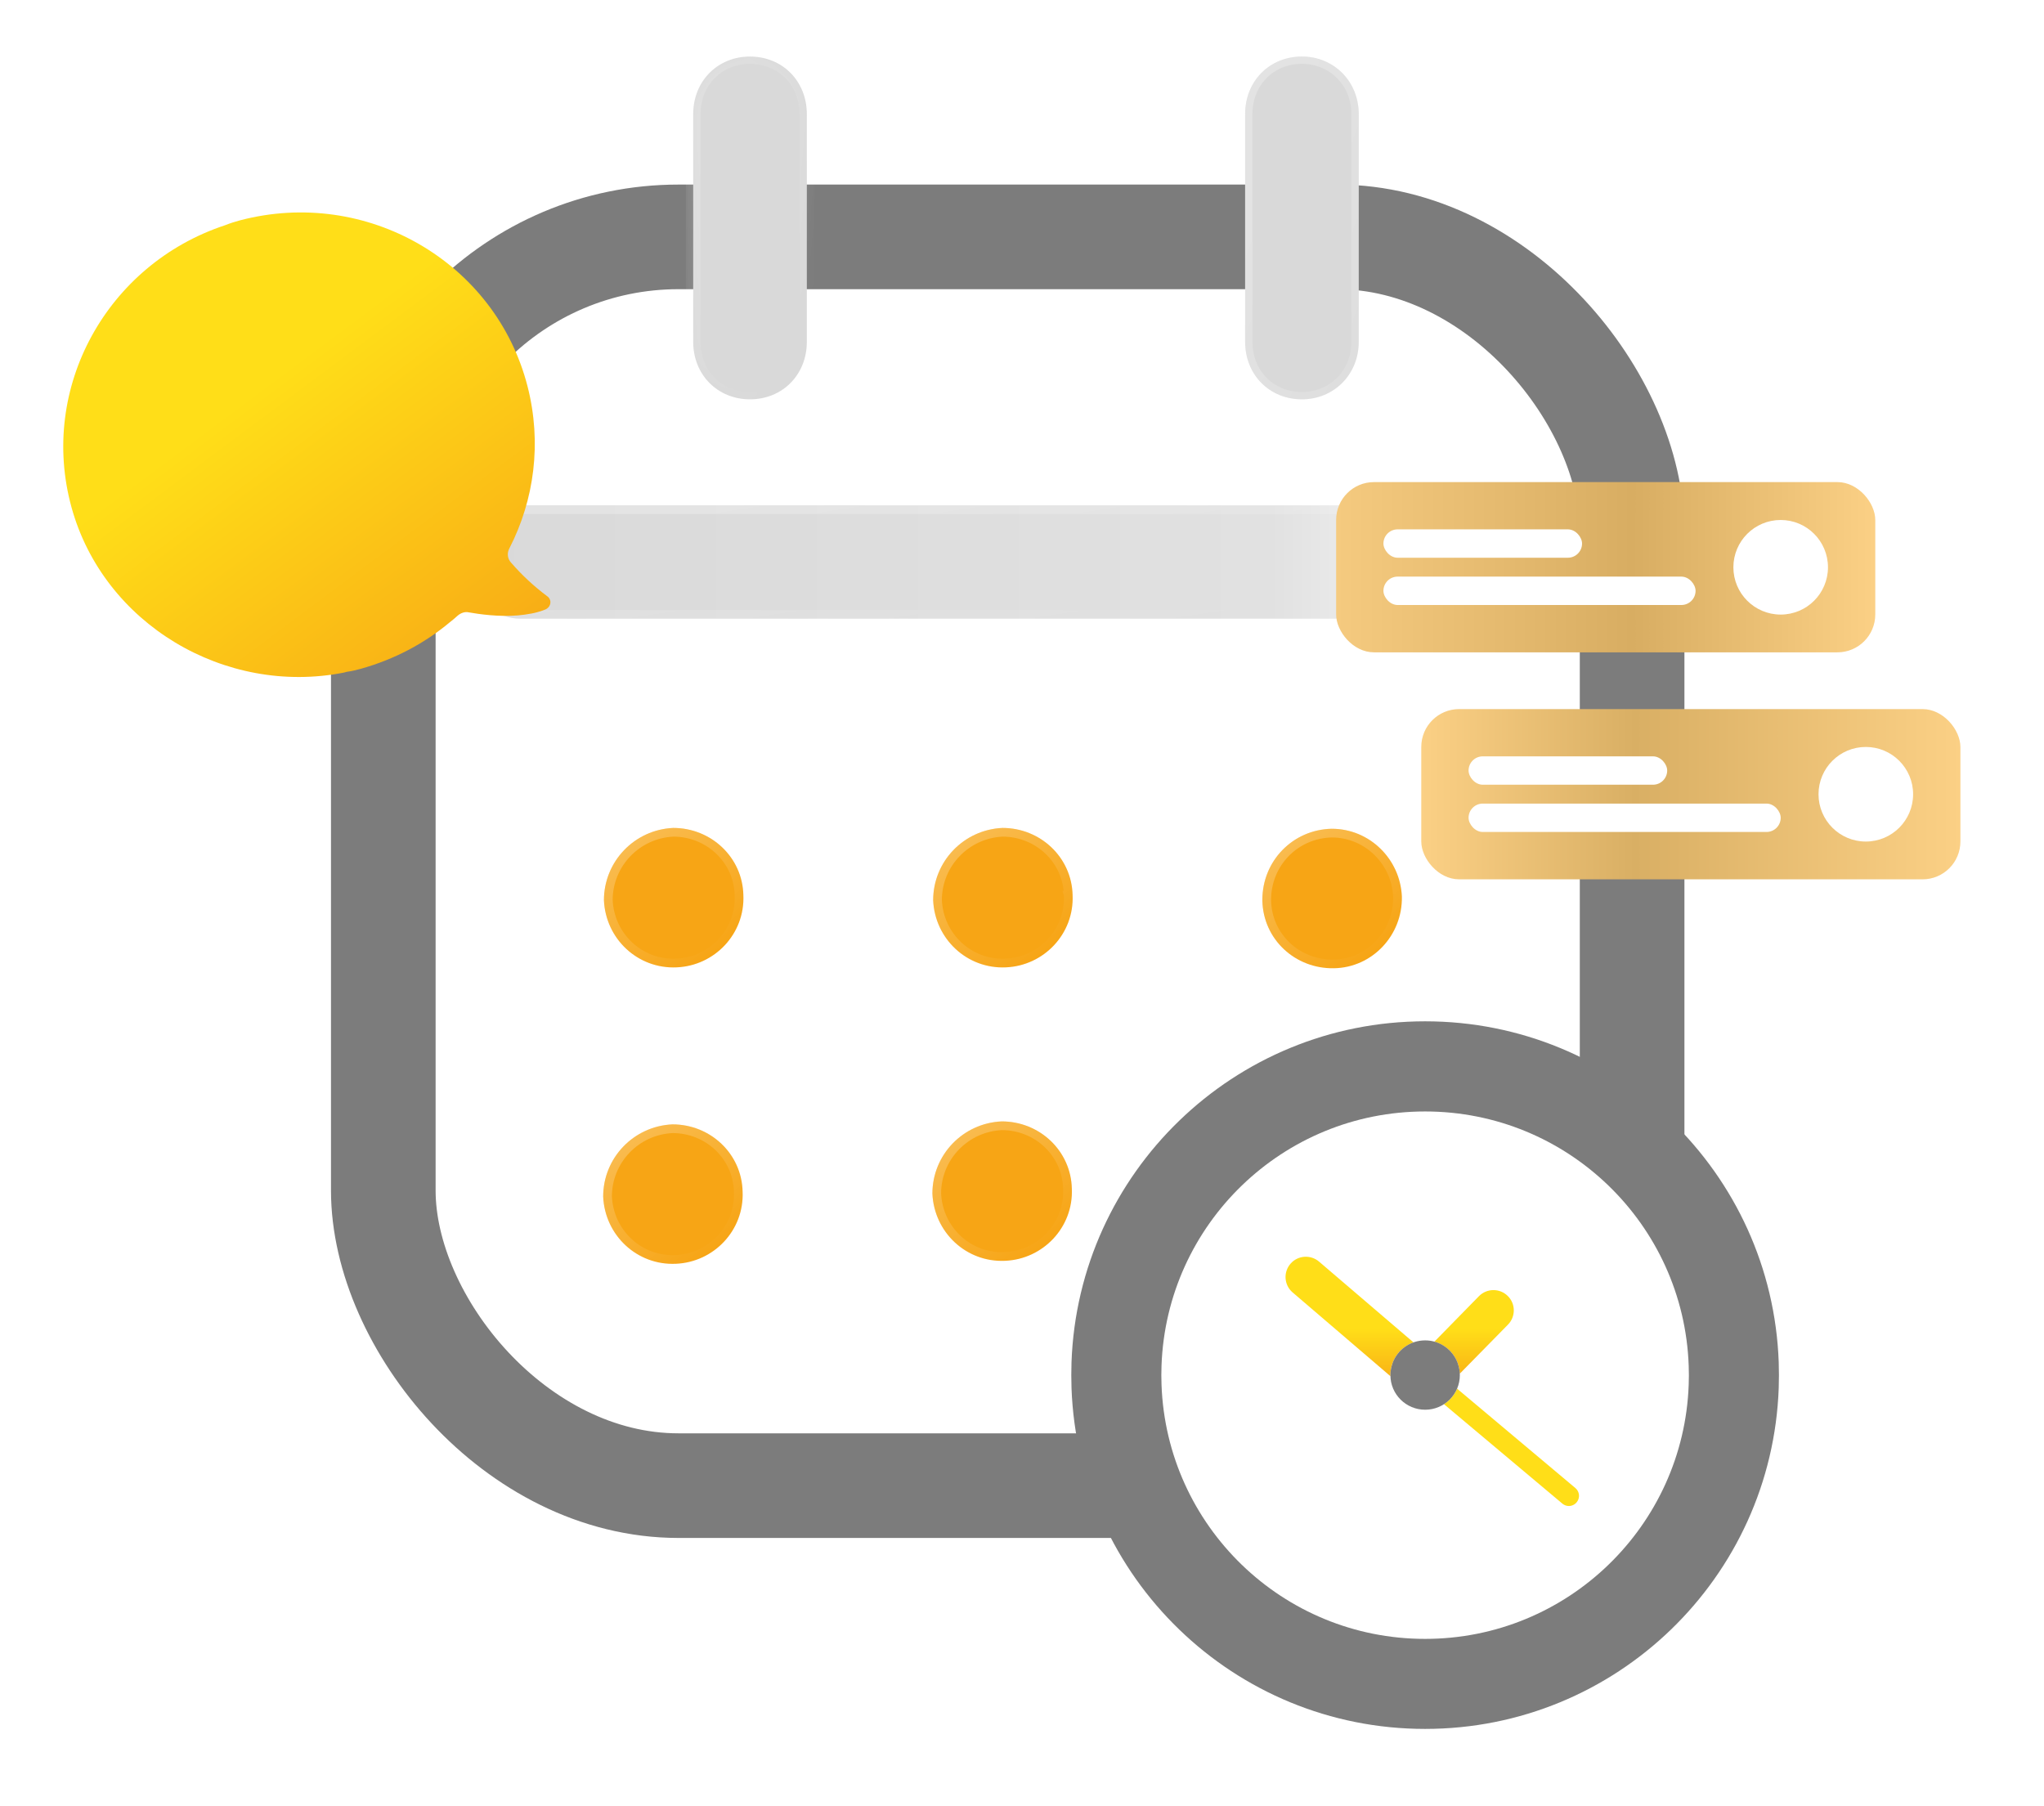 <svg width="86" height="76" viewBox="0 0 86 76" fill="none" xmlns="http://www.w3.org/2000/svg">
<g clip-path="url(#clip0_934_11307)">
<g filter="url(#filter0_bd_934_11307)">
<rect x="13.926" y="7.766" width="56.945" height="56.945" rx="14.621" fill="white"/>
<rect x="16.127" y="9.967" width="52.543" height="52.543" rx="12.42" stroke="#7C7C7C" stroke-width="4.402"/>
</g>
<g filter="url(#filter1_bd_934_11307)">
<path d="M55.981 53.089C54.374 53.054 53.082 51.741 53.082 50.152C53.047 48.563 54.339 47.253 55.947 47.219H55.981C57.623 47.219 58.951 48.532 58.951 50.152C58.951 51.776 57.623 53.089 55.981 53.089V53.089Z" fill="#F7A515"/>
<path d="M53.265 50.152H53.265L53.265 50.148C53.233 48.665 54.44 47.436 55.949 47.402H55.981C57.524 47.402 58.768 48.635 58.768 50.152C58.768 51.672 57.525 52.904 55.983 52.905C54.476 52.872 53.265 51.639 53.265 50.152Z" stroke="url(#paint0_linear_934_11307)" stroke-width="0.367"/>
</g>
<g filter="url(#filter2_bd_934_11307)">
<path d="M42.32 40.703C40.684 40.777 39.333 39.501 39.262 37.879C39.262 36.253 40.542 34.91 42.178 34.836C43.778 34.836 45.093 36.077 45.129 37.663C45.2 39.293 43.92 40.636 42.32 40.703V40.703Z" fill="#F7A515"/>
<path d="M42.312 40.52L42.32 40.703L42.311 40.52C40.781 40.589 39.514 39.397 39.445 37.875C39.447 36.351 40.647 35.091 42.182 35.019C43.685 35.022 44.912 36.186 44.946 37.667L44.945 37.667L44.946 37.671C45.012 39.197 43.814 40.456 42.312 40.52Z" stroke="url(#paint1_linear_934_11307)" stroke-width="0.367"/>
</g>
<g filter="url(#filter3_bd_934_11307)">
<path d="M42.288 53.05C40.652 53.125 39.301 51.849 39.23 50.223C39.23 48.597 40.51 47.258 42.145 47.184C43.746 47.184 45.061 48.424 45.097 50.014C45.168 51.64 43.888 52.983 42.288 53.05V53.05Z" fill="#F7A515"/>
<path d="M42.28 52.867L42.288 53.05L42.279 52.867C40.749 52.937 39.482 51.745 39.413 50.219C39.415 48.695 40.615 47.439 42.15 47.367C43.652 47.369 44.88 48.533 44.913 50.019L44.913 50.019L44.914 50.023C44.98 51.544 43.782 52.804 42.28 52.867Z" stroke="url(#paint2_linear_934_11307)" stroke-width="0.367"/>
</g>
<g filter="url(#filter4_bd_934_11307)">
<path d="M28.468 40.703C26.832 40.777 25.481 39.501 25.41 37.879C25.41 36.253 26.69 34.91 28.326 34.836C29.926 34.836 31.242 36.077 31.277 37.663C31.348 39.293 30.068 40.636 28.468 40.703V40.703Z" fill="#F7A515"/>
<path d="M28.46 40.52L28.468 40.703L28.46 40.52C26.93 40.589 25.662 39.397 25.594 37.875C25.596 36.351 26.796 35.091 28.33 35.019C29.833 35.022 31.061 36.186 31.094 37.667L31.094 37.667L31.094 37.671C31.161 39.197 29.962 40.456 28.46 40.52Z" stroke="url(#paint3_linear_934_11307)" stroke-width="0.367"/>
</g>
<g filter="url(#filter5_bd_934_11307)">
<path d="M28.436 53.175C26.8 53.25 25.449 51.974 25.378 50.348C25.378 48.722 26.658 47.383 28.294 47.309C29.894 47.309 31.21 48.549 31.245 50.139C31.316 51.765 30.036 53.108 28.436 53.175V53.175Z" fill="#F7A515"/>
<path d="M28.428 52.992L28.436 53.175L28.428 52.992C26.898 53.062 25.631 51.87 25.562 50.344C25.564 48.82 26.763 47.564 28.298 47.492C29.801 47.494 31.029 48.658 31.062 50.144L31.062 50.144L31.062 50.148C31.129 51.669 29.93 52.929 28.428 52.992Z" stroke="url(#paint4_linear_934_11307)" stroke-width="0.367"/>
</g>
<g filter="url(#filter6_bd_934_11307)">
<path d="M53.113 37.861C53.113 36.224 54.394 34.907 56.03 34.871C57.631 34.871 58.911 36.149 58.983 37.718C59.018 39.356 57.737 40.708 56.137 40.74C54.501 40.776 53.149 39.53 53.113 37.897V37.861Z" fill="#F7A515"/>
<path d="M56.133 40.557L56.133 40.557C54.594 40.59 53.331 39.422 53.297 37.894V37.861C53.297 36.323 54.497 35.089 56.032 35.054C57.53 35.056 58.731 36.251 58.799 37.725C58.831 39.262 57.629 40.527 56.133 40.557Z" stroke="url(#paint5_linear_934_11307)" stroke-width="0.367"/>
</g>
<g filter="url(#filter7_d_934_11307)">
<mask id="path-15-inside-1_934_11307" fill="white">
<path d="M31.556 16.802C32.922 16.802 33.947 15.768 33.947 14.382V4.802C33.947 3.416 32.922 2.379 31.556 2.379C30.19 2.379 29.166 3.416 29.166 4.802V14.382C29.166 15.768 30.19 16.802 31.556 16.802"/>
</mask>
<path d="M31.556 16.802C32.922 16.802 33.947 15.768 33.947 14.382V4.802C33.947 3.416 32.922 2.379 31.556 2.379C30.19 2.379 29.166 3.416 29.166 4.802V14.382C29.166 15.768 30.19 16.802 31.556 16.802" fill="#D9D9D9"/>
<path d="M31.556 17.11C33.096 17.11 34.255 15.935 34.255 14.382H33.639C33.639 15.601 32.749 16.494 31.556 16.494V17.11ZM34.255 14.382V4.802H33.639V14.382H34.255ZM34.255 4.802C34.255 3.25 33.096 2.071 31.556 2.071V2.687C32.748 2.687 33.639 3.582 33.639 4.802H34.255ZM31.556 2.071C30.017 2.071 28.858 3.25 28.858 4.802H29.474C29.474 3.582 30.364 2.687 31.556 2.687V2.071ZM28.858 4.802V14.382H29.474V4.802H28.858ZM28.858 14.382C28.858 15.935 30.017 17.11 31.556 17.11V16.494C30.364 16.494 29.474 15.601 29.474 14.382H28.858Z" fill="url(#paint6_linear_934_11307)" mask="url(#path-15-inside-1_934_11307)"/>
</g>
<g filter="url(#filter8_d_934_11307)">
<path d="M54.778 16.802C56.113 16.802 57.168 15.768 57.168 14.382V4.802C57.168 3.416 56.113 2.379 54.778 2.379C53.412 2.379 52.388 3.416 52.388 4.802V14.382C52.388 15.768 53.412 16.802 54.778 16.802Z" fill="#D9D9D9"/>
<path d="M57.014 14.382C57.014 15.683 56.028 16.648 54.778 16.648C53.499 16.648 52.542 15.685 52.542 14.382V4.802C52.542 3.499 53.499 2.533 54.778 2.533C56.027 2.533 57.014 3.5 57.014 4.802V14.382Z" stroke="url(#paint7_linear_934_11307)" stroke-width="0.308"/>
</g>
<path d="M74.848 57.861C74.848 58.041 74.845 58.222 74.839 58.4C74.555 66.372 68.002 72.746 59.961 72.746C51.92 72.746 45.368 66.372 45.083 58.4C45.071 58.04 45.071 57.679 45.083 57.319C45.368 49.349 51.92 42.973 59.961 42.973C68.002 42.973 74.555 49.349 74.839 57.319C74.845 57.5 74.848 57.68 74.848 57.861Z" fill="#7C7C7C"/>
<path d="M71.059 57.863C71.059 57.996 71.057 58.13 71.051 58.264C70.839 64.206 65.956 68.958 59.961 68.958C53.966 68.958 49.083 64.206 48.87 58.264C48.86 57.996 48.86 57.727 48.87 57.459C49.083 51.517 53.966 46.766 59.961 46.766C65.956 46.766 70.839 51.517 71.051 57.459C71.057 57.593 71.059 57.727 71.059 57.863Z" fill="white"/>
<path d="M63.446 55.736L61.419 57.8C61.414 57.652 61.385 57.506 61.334 57.367C61.334 57.359 61.332 57.353 61.329 57.345C61.248 57.13 61.117 56.936 60.947 56.781C60.777 56.626 60.573 56.513 60.351 56.452L62.23 54.534C62.389 54.374 62.606 54.283 62.832 54.282C63.059 54.281 63.276 54.369 63.437 54.529C63.774 54.857 63.777 55.399 63.446 55.736ZM59.472 56.483C59.272 56.554 59.09 56.668 58.938 56.817C58.786 56.966 58.668 57.146 58.593 57.345C58.59 57.353 58.587 57.359 58.587 57.367C58.53 57.524 58.5 57.691 58.5 57.858C58.5 57.875 58.5 57.892 58.503 57.906L54.373 54.369C54.289 54.294 54.221 54.204 54.172 54.103C54.124 54.002 54.096 53.892 54.089 53.78C54.083 53.669 54.099 53.556 54.136 53.451C54.173 53.345 54.23 53.248 54.305 53.164C54.617 52.813 55.156 52.782 55.51 53.094L59.472 56.483Z" fill="url(#paint8_linear_934_11307)"/>
<path d="M66.336 63.212C66.296 63.261 66.246 63.3 66.189 63.326C66.132 63.353 66.07 63.367 66.008 63.367C65.912 63.367 65.814 63.333 65.735 63.266L60.752 59.081C60.999 58.925 61.192 58.698 61.306 58.43L66.283 62.611C66.465 62.763 66.488 63.032 66.336 63.212Z" fill="#FFDE18"/>
<path d="M61.422 57.859C61.422 58.665 60.768 59.316 59.962 59.316C59.156 59.316 58.501 58.665 58.501 57.859C58.501 57.685 58.532 57.522 58.588 57.367C58.588 57.359 58.591 57.353 58.594 57.345C58.802 56.792 59.335 56.398 59.962 56.398C60.588 56.398 61.121 56.792 61.329 57.345C61.332 57.353 61.335 57.359 61.335 57.367C61.391 57.522 61.422 57.685 61.422 57.859Z" fill="#7C7C7C"/>
<g filter="url(#filter9_bd_934_11307)">
<rect x="19.508" y="21.262" width="45.125" height="4.769" rx="2.385" fill="url(#paint9_linear_934_11307)"/>
<rect x="19.692" y="21.445" width="44.758" height="4.402" rx="2.201" stroke="url(#paint10_linear_934_11307)" stroke-width="0.367"/>
</g>
<rect x="56.217" y="20.285" width="22.684" height="7.163" rx="1.592" fill="url(#paint11_linear_934_11307)"/>
<rect x="58.207" y="22.273" width="8.357" height="1.194" rx="0.597" fill="white"/>
<rect x="58.207" y="24.262" width="13.133" height="1.194" rx="0.597" fill="white"/>
<circle cx="74.921" cy="23.869" r="1.99" fill="white"/>
<rect x="59.799" y="29.836" width="22.684" height="7.163" rx="1.592" fill="url(#paint12_linear_934_11307)"/>
<rect x="61.789" y="31.824" width="8.357" height="1.194" rx="0.597" fill="white"/>
<rect x="61.789" y="33.812" width="13.133" height="1.194" rx="0.597" fill="white"/>
<circle cx="78.503" cy="33.419" r="1.99" fill="white"/>
<g filter="url(#filter10_d_934_11307)">
<path d="M3.01 21.351C4.364 26.257 9.466 29.285 14.47 28.3L14.599 28.266C14.8 28.241 14.98 28.194 15.187 28.139C16.602 27.741 17.863 27.071 18.927 26.181C19.043 26.096 19.143 26.002 19.256 25.904C19.391 25.788 19.568 25.727 19.73 25.767C20.165 25.843 20.968 25.959 21.78 25.895C22.185 25.858 22.582 25.794 22.944 25.645C23.192 25.539 23.235 25.229 23.017 25.082C22.462 24.667 21.953 24.194 21.501 23.671C21.348 23.508 21.327 23.268 21.429 23.078C22.482 21.035 22.803 18.626 22.196 16.257C20.849 11.009 15.416 7.878 10.105 9.269C9.886 9.327 9.669 9.397 9.469 9.477C4.5 11.119 1.622 16.318 3.01 21.351Z" fill="url(#paint13_linear_934_11307)"/>
</g>
</g>
<defs>
<filter id="filter0_bd_934_11307" x="1.929" y="-4.231" width="80.939" height="80.939" filterUnits="userSpaceOnUse" color-interpolation-filters="sRGB">
<feFlood flood-opacity="0" result="BackgroundImageFix"/>
<feGaussianBlur in="BackgroundImageFix" stdDeviation="5.998"/>
<feComposite in2="SourceAlpha" operator="in" result="effect1_backgroundBlur_934_11307"/>
<feColorMatrix in="SourceAlpha" type="matrix" values="0 0 0 0 0 0 0 0 0 0 0 0 0 0 0 0 0 0 127 0" result="hardAlpha"/>
<feOffset/>
<feGaussianBlur stdDeviation="1.394"/>
<feComposite in2="hardAlpha" operator="out"/>
<feColorMatrix type="matrix" values="0 0 0 0 0 0 0 0 0 0 0 0 0 0 0 0 0 0 0.12 0"/>
<feBlend mode="normal" in2="effect1_backgroundBlur_934_11307" result="effect2_dropShadow_934_11307"/>
<feBlend mode="normal" in="SourceGraphic" in2="effect2_dropShadow_934_11307" result="shape"/>
</filter>
<filter id="filter1_bd_934_11307" x="47.464" y="41.601" width="17.105" height="17.106" filterUnits="userSpaceOnUse" color-interpolation-filters="sRGB">
<feFlood flood-opacity="0" result="BackgroundImageFix"/>
<feGaussianBlur in="BackgroundImageFix" stdDeviation="2.809"/>
<feComposite in2="SourceAlpha" operator="in" result="effect1_backgroundBlur_934_11307"/>
<feColorMatrix in="SourceAlpha" type="matrix" values="0 0 0 0 0 0 0 0 0 0 0 0 0 0 0 0 0 0 127 0" result="hardAlpha"/>
<feOffset/>
<feGaussianBlur stdDeviation="1.394"/>
<feComposite in2="hardAlpha" operator="out"/>
<feColorMatrix type="matrix" values="0 0 0 0 0 0 0 0 0 0 0 0 0 0 0 0 0 0 0.12 0"/>
<feBlend mode="normal" in2="effect1_backgroundBlur_934_11307" result="effect2_dropShadow_934_11307"/>
<feBlend mode="normal" in="SourceGraphic" in2="effect2_dropShadow_934_11307" result="shape"/>
</filter>
<filter id="filter2_bd_934_11307" x="33.644" y="29.218" width="17.105" height="17.106" filterUnits="userSpaceOnUse" color-interpolation-filters="sRGB">
<feFlood flood-opacity="0" result="BackgroundImageFix"/>
<feGaussianBlur in="BackgroundImageFix" stdDeviation="2.809"/>
<feComposite in2="SourceAlpha" operator="in" result="effect1_backgroundBlur_934_11307"/>
<feColorMatrix in="SourceAlpha" type="matrix" values="0 0 0 0 0 0 0 0 0 0 0 0 0 0 0 0 0 0 127 0" result="hardAlpha"/>
<feOffset/>
<feGaussianBlur stdDeviation="1.394"/>
<feComposite in2="hardAlpha" operator="out"/>
<feColorMatrix type="matrix" values="0 0 0 0 0 0 0 0 0 0 0 0 0 0 0 0 0 0 0.12 0"/>
<feBlend mode="normal" in2="effect1_backgroundBlur_934_11307" result="effect2_dropShadow_934_11307"/>
<feBlend mode="normal" in="SourceGraphic" in2="effect2_dropShadow_934_11307" result="shape"/>
</filter>
<filter id="filter3_bd_934_11307" x="33.612" y="41.566" width="17.105" height="17.106" filterUnits="userSpaceOnUse" color-interpolation-filters="sRGB">
<feFlood flood-opacity="0" result="BackgroundImageFix"/>
<feGaussianBlur in="BackgroundImageFix" stdDeviation="2.809"/>
<feComposite in2="SourceAlpha" operator="in" result="effect1_backgroundBlur_934_11307"/>
<feColorMatrix in="SourceAlpha" type="matrix" values="0 0 0 0 0 0 0 0 0 0 0 0 0 0 0 0 0 0 127 0" result="hardAlpha"/>
<feOffset/>
<feGaussianBlur stdDeviation="1.394"/>
<feComposite in2="hardAlpha" operator="out"/>
<feColorMatrix type="matrix" values="0 0 0 0 0 0 0 0 0 0 0 0 0 0 0 0 0 0 0.12 0"/>
<feBlend mode="normal" in2="effect1_backgroundBlur_934_11307" result="effect2_dropShadow_934_11307"/>
<feBlend mode="normal" in="SourceGraphic" in2="effect2_dropShadow_934_11307" result="shape"/>
</filter>
<filter id="filter4_bd_934_11307" x="19.793" y="29.218" width="17.105" height="17.106" filterUnits="userSpaceOnUse" color-interpolation-filters="sRGB">
<feFlood flood-opacity="0" result="BackgroundImageFix"/>
<feGaussianBlur in="BackgroundImageFix" stdDeviation="2.809"/>
<feComposite in2="SourceAlpha" operator="in" result="effect1_backgroundBlur_934_11307"/>
<feColorMatrix in="SourceAlpha" type="matrix" values="0 0 0 0 0 0 0 0 0 0 0 0 0 0 0 0 0 0 127 0" result="hardAlpha"/>
<feOffset/>
<feGaussianBlur stdDeviation="1.394"/>
<feComposite in2="hardAlpha" operator="out"/>
<feColorMatrix type="matrix" values="0 0 0 0 0 0 0 0 0 0 0 0 0 0 0 0 0 0 0.12 0"/>
<feBlend mode="normal" in2="effect1_backgroundBlur_934_11307" result="effect2_dropShadow_934_11307"/>
<feBlend mode="normal" in="SourceGraphic" in2="effect2_dropShadow_934_11307" result="shape"/>
</filter>
<filter id="filter5_bd_934_11307" x="19.761" y="41.691" width="17.105" height="17.106" filterUnits="userSpaceOnUse" color-interpolation-filters="sRGB">
<feFlood flood-opacity="0" result="BackgroundImageFix"/>
<feGaussianBlur in="BackgroundImageFix" stdDeviation="2.809"/>
<feComposite in2="SourceAlpha" operator="in" result="effect1_backgroundBlur_934_11307"/>
<feColorMatrix in="SourceAlpha" type="matrix" values="0 0 0 0 0 0 0 0 0 0 0 0 0 0 0 0 0 0 127 0" result="hardAlpha"/>
<feOffset/>
<feGaussianBlur stdDeviation="1.394"/>
<feComposite in2="hardAlpha" operator="out"/>
<feColorMatrix type="matrix" values="0 0 0 0 0 0 0 0 0 0 0 0 0 0 0 0 0 0 0.12 0"/>
<feBlend mode="normal" in2="effect1_backgroundBlur_934_11307" result="effect2_dropShadow_934_11307"/>
<feBlend mode="normal" in="SourceGraphic" in2="effect2_dropShadow_934_11307" result="shape"/>
</filter>
<filter id="filter6_bd_934_11307" x="47.496" y="29.253" width="17.105" height="17.106" filterUnits="userSpaceOnUse" color-interpolation-filters="sRGB">
<feFlood flood-opacity="0" result="BackgroundImageFix"/>
<feGaussianBlur in="BackgroundImageFix" stdDeviation="2.809"/>
<feComposite in2="SourceAlpha" operator="in" result="effect1_backgroundBlur_934_11307"/>
<feColorMatrix in="SourceAlpha" type="matrix" values="0 0 0 0 0 0 0 0 0 0 0 0 0 0 0 0 0 0 127 0" result="hardAlpha"/>
<feOffset/>
<feGaussianBlur stdDeviation="1.394"/>
<feComposite in2="hardAlpha" operator="out"/>
<feColorMatrix type="matrix" values="0 0 0 0 0 0 0 0 0 0 0 0 0 0 0 0 0 0 0.12 0"/>
<feBlend mode="normal" in2="effect1_backgroundBlur_934_11307" result="effect2_dropShadow_934_11307"/>
<feBlend mode="normal" in="SourceGraphic" in2="effect2_dropShadow_934_11307" result="shape"/>
</filter>
<filter id="filter7_d_934_11307" x="26.379" y="-0.408" width="10.355" height="19.997" filterUnits="userSpaceOnUse" color-interpolation-filters="sRGB">
<feFlood flood-opacity="0" result="BackgroundImageFix"/>
<feColorMatrix in="SourceAlpha" type="matrix" values="0 0 0 0 0 0 0 0 0 0 0 0 0 0 0 0 0 0 127 0" result="hardAlpha"/>
<feOffset/>
<feGaussianBlur stdDeviation="1.394"/>
<feComposite in2="hardAlpha" operator="out"/>
<feColorMatrix type="matrix" values="0 0 0 0 0 0 0 0 0 0 0 0 0 0 0 0 0 0 0.12 0"/>
<feBlend mode="normal" in2="BackgroundImageFix" result="effect1_dropShadow_934_11307"/>
<feBlend mode="normal" in="SourceGraphic" in2="effect1_dropShadow_934_11307" result="shape"/>
</filter>
<filter id="filter8_d_934_11307" x="49.6" y="-0.408" width="10.355" height="19.997" filterUnits="userSpaceOnUse" color-interpolation-filters="sRGB">
<feFlood flood-opacity="0" result="BackgroundImageFix"/>
<feColorMatrix in="SourceAlpha" type="matrix" values="0 0 0 0 0 0 0 0 0 0 0 0 0 0 0 0 0 0 127 0" result="hardAlpha"/>
<feOffset/>
<feGaussianBlur stdDeviation="1.394"/>
<feComposite in2="hardAlpha" operator="out"/>
<feColorMatrix type="matrix" values="0 0 0 0 0 0 0 0 0 0 0 0 0 0 0 0 0 0 0.12 0"/>
<feBlend mode="normal" in2="BackgroundImageFix" result="effect1_dropShadow_934_11307"/>
<feBlend mode="normal" in="SourceGraphic" in2="effect1_dropShadow_934_11307" result="shape"/>
</filter>
<filter id="filter9_bd_934_11307" x="13.891" y="15.644" width="56.361" height="16.005" filterUnits="userSpaceOnUse" color-interpolation-filters="sRGB">
<feFlood flood-opacity="0" result="BackgroundImageFix"/>
<feGaussianBlur in="BackgroundImageFix" stdDeviation="2.809"/>
<feComposite in2="SourceAlpha" operator="in" result="effect1_backgroundBlur_934_11307"/>
<feColorMatrix in="SourceAlpha" type="matrix" values="0 0 0 0 0 0 0 0 0 0 0 0 0 0 0 0 0 0 127 0" result="hardAlpha"/>
<feOffset/>
<feGaussianBlur stdDeviation="1.394"/>
<feComposite in2="hardAlpha" operator="out"/>
<feColorMatrix type="matrix" values="0 0 0 0 0 0 0 0 0 0 0 0 0 0 0 0 0 0 0.12 0"/>
<feBlend mode="normal" in2="effect1_backgroundBlur_934_11307" result="effect2_dropShadow_934_11307"/>
<feBlend mode="normal" in="SourceGraphic" in2="effect2_dropShadow_934_11307" result="shape"/>
</filter>
<filter id="filter10_d_934_11307" x="1.129" y="7.405" width="23.561" height="22.612" filterUnits="userSpaceOnUse" color-interpolation-filters="sRGB">
<feFlood flood-opacity="0" result="BackgroundImageFix"/>
<feColorMatrix in="SourceAlpha" type="matrix" values="0 0 0 0 0 0 0 0 0 0 0 0 0 0 0 0 0 0 127 0" result="hardAlpha"/>
<feOffset/>
<feGaussianBlur stdDeviation="0.766"/>
<feComposite in2="hardAlpha" operator="out"/>
<feColorMatrix type="matrix" values="0 0 0 0 0 0 0 0 0 0 0 0 0 0 0 0 0 0 0.25 0"/>
<feBlend mode="normal" in2="BackgroundImageFix" result="effect1_dropShadow_934_11307"/>
<feBlend mode="normal" in="SourceGraphic" in2="effect1_dropShadow_934_11307" result="shape"/>
</filter>
<linearGradient id="paint0_linear_934_11307" x1="54.016" y1="47.903" x2="57.76" y2="52.54" gradientUnits="userSpaceOnUse">
<stop stop-color="white" stop-opacity="0.25"/>
<stop offset="1" stop-color="white" stop-opacity="0"/>
</linearGradient>
<linearGradient id="paint1_linear_934_11307" x1="40.196" y1="35.52" x2="43.941" y2="40.157" gradientUnits="userSpaceOnUse">
<stop stop-color="white" stop-opacity="0.25"/>
<stop offset="1" stop-color="white" stop-opacity="0"/>
</linearGradient>
<linearGradient id="paint2_linear_934_11307" x1="40.164" y1="47.867" x2="43.909" y2="52.505" gradientUnits="userSpaceOnUse">
<stop stop-color="white" stop-opacity="0.25"/>
<stop offset="1" stop-color="white" stop-opacity="0"/>
</linearGradient>
<linearGradient id="paint3_linear_934_11307" x1="26.345" y1="35.52" x2="30.089" y2="40.157" gradientUnits="userSpaceOnUse">
<stop stop-color="white" stop-opacity="0.25"/>
<stop offset="1" stop-color="white" stop-opacity="0"/>
</linearGradient>
<linearGradient id="paint4_linear_934_11307" x1="26.313" y1="47.992" x2="30.057" y2="52.63" gradientUnits="userSpaceOnUse">
<stop stop-color="white" stop-opacity="0.25"/>
<stop offset="1" stop-color="white" stop-opacity="0"/>
</linearGradient>
<linearGradient id="paint5_linear_934_11307" x1="54.048" y1="35.555" x2="57.792" y2="40.193" gradientUnits="userSpaceOnUse">
<stop stop-color="white" stop-opacity="0.25"/>
<stop offset="1" stop-color="white" stop-opacity="0"/>
</linearGradient>
<linearGradient id="paint6_linear_934_11307" x1="29.927" y1="4.059" x2="36.54" y2="6.774" gradientUnits="userSpaceOnUse">
<stop stop-color="white" stop-opacity="0.25"/>
<stop offset="1" stop-color="white" stop-opacity="0"/>
</linearGradient>
<linearGradient id="paint7_linear_934_11307" x1="54.711" y1="4.56" x2="66.096" y2="8.83" gradientUnits="userSpaceOnUse">
<stop stop-color="white" stop-opacity="0.25"/>
<stop offset="1" stop-color="white" stop-opacity="0"/>
</linearGradient>
<linearGradient id="paint8_linear_934_11307" x1="58.89" y1="52.879" x2="58.89" y2="58.61" gradientUnits="userSpaceOnUse">
<stop offset="0.532" stop-color="#FFDE18"/>
<stop offset="1" stop-color="#F7A515"/>
</linearGradient>
<linearGradient id="paint9_linear_934_11307" x1="19.508" y1="23.646" x2="64.634" y2="23.646" gradientUnits="userSpaceOnUse">
<stop stop-color="#D9D9D9"/>
<stop offset="0.753" stop-color="#E1E1E1"/>
<stop offset="1" stop-color="white"/>
</linearGradient>
<linearGradient id="paint10_linear_934_11307" x1="26.692" y1="21.817" x2="27.914" y2="29.849" gradientUnits="userSpaceOnUse">
<stop stop-color="white" stop-opacity="0.25"/>
<stop offset="1" stop-color="white" stop-opacity="0"/>
</linearGradient>
<linearGradient id="paint11_linear_934_11307" x1="56.217" y1="23.867" x2="78.901" y2="23.867" gradientUnits="userSpaceOnUse">
<stop stop-color="#F5CA7F"/>
<stop offset="0.549" stop-color="#D8AD62"/>
<stop offset="1" stop-color="#FBD085"/>
</linearGradient>
<linearGradient id="paint12_linear_934_11307" x1="59.799" y1="33.418" x2="82.483" y2="33.418" gradientUnits="userSpaceOnUse">
<stop stop-color="#FBD085"/>
<stop offset="0.396" stop-color="#D9AF64"/>
<stop offset="1" stop-color="#FBD085"/>
</linearGradient>
<linearGradient id="paint13_linear_934_11307" x1="10.105" y1="9.27" x2="24.15" y2="28.086" gradientUnits="userSpaceOnUse">
<stop offset="0.262" stop-color="#FFDE18"/>
<stop offset="1" stop-color="#F7A515"/>
</linearGradient>
<clipPath id="clip0_934_11307">
<rect width="86" height="76" fill="white"/>
</clipPath>
</defs>
</svg>
